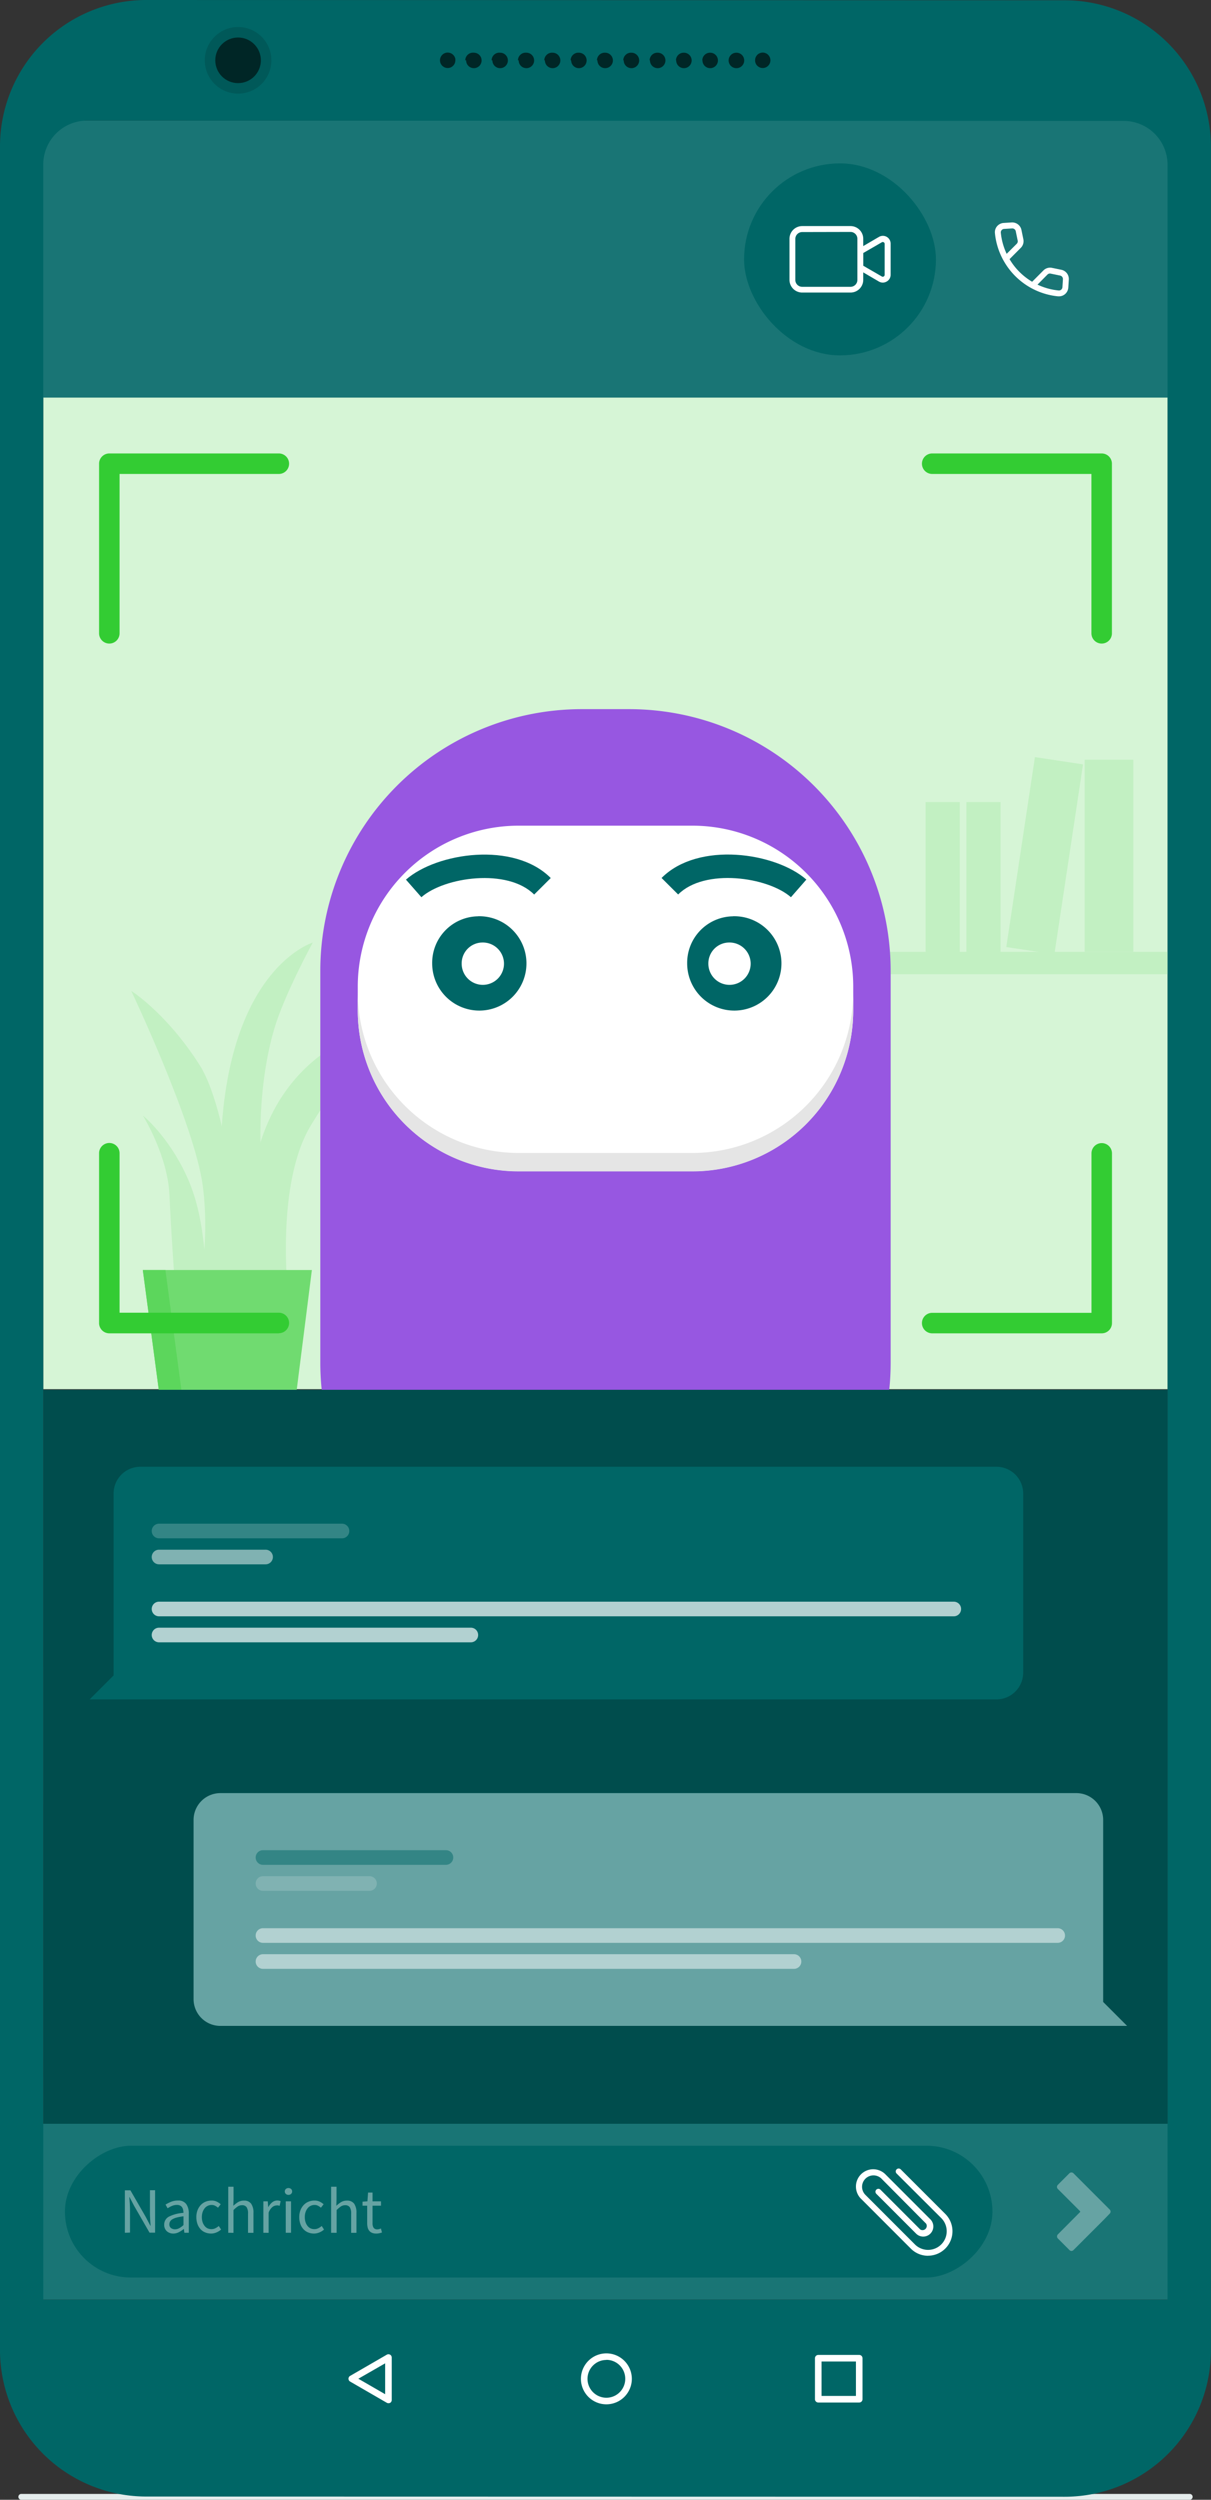 <svg xmlns="http://www.w3.org/2000/svg" viewBox="0 0 413.84 853.59"><rect x="0" y="0" width="413.84" height="853.59" fill="#333333" stroke="none"/><defs><style>.cls-1{fill:#197575;}.cls-2{fill:#066;}.cls-3{fill:#fff;}.cls-4{fill:none;}.cls-5{fill:#d6f5d6;}.cls-6{fill:#c2f0c2;}.cls-7{fill:#70db70;}.cls-8{fill:#5cd65c;}.cls-9{fill:#9757e1;}.cls-10{fill:#e5e5e5;}.cls-11{fill:#3c3;}.cls-12{fill:#004d4d;}.cls-13{fill:#338585;}.cls-14{fill:#80b2b2;}.cls-15{fill:#b2d1d1;}.cls-16{fill:#66a3a3;}.cls-17{fill:#e5eded;}.cls-18{fill:#005959;}.cls-19{fill:#002626;}</style></defs><g id="Layer_2" data-name="Layer 2"><g id="Layer_2-2" data-name="Layer 2"><rect class="cls-1" x="10" y="41.18" width="393.84" height="94.78"/><rect class="cls-2" x="254.28" y="55.79" width="65.56" height="65.56" rx="32.78"/><path class="cls-3" d="M290.66,99.9H274.14a4.35,4.35,0,0,1-4.35-4.35v-14a4.35,4.35,0,0,1,4.35-4.35h16.52A4.35,4.35,0,0,1,295,81.59v14A4.35,4.35,0,0,1,290.66,99.9ZM274.14,79.24a2.35,2.35,0,0,0-2.35,2.35v14a2.35,2.35,0,0,0,2.35,2.35h16.52A2.36,2.36,0,0,0,293,95.55v-14a2.35,2.35,0,0,0-2.35-2.35Z"/><path class="cls-3" d="M301.68,96.5a2.62,2.62,0,0,1-1.32-.36l-6.85-4a1,1,0,0,1-.5-.87v-5.5a1,1,0,0,1,.5-.87l6.85-4a2.65,2.65,0,0,1,4,2.29V93.85A2.62,2.62,0,0,1,303,96.14,2.66,2.66,0,0,1,301.68,96.5ZM295,90.74l6.35,3.67a.63.63,0,0,0,.65,0,.67.67,0,0,0,.32-.56V83.29a.65.65,0,0,0-.32-.56.63.63,0,0,0-.65,0L295,86.4Z"/><rect class="cls-4" x="254.28" y="55.79" width="65.56" height="65.56"/><path class="cls-3" d="M361.9,101.19l-.31,0a24,24,0,0,1-9.12-2.79l-.18-.1a24,24,0,0,1-9.38-9.39,1,1,0,0,1-.1-.17A24,24,0,0,1,340,79.6a3.14,3.14,0,0,1,.74-2.35A3.23,3.23,0,0,1,343,76.13l2.73-.17a3.21,3.21,0,0,1,3.33,2.55l.66,3.21a3.21,3.21,0,0,1-.87,2.9L345,88.49a21.85,21.85,0,0,0,7.72,7.72l3.87-3.88a3.21,3.21,0,0,1,2.9-.87l3.21.66a3.21,3.21,0,0,1,2.55,3.33l-.17,2.73a3.23,3.23,0,0,1-1.12,2.25A3.14,3.14,0,0,1,361.9,101.19Zm-7.35-4a21.73,21.73,0,0,0,7.23,2,1.16,1.16,0,0,0,.86-.27,1.23,1.23,0,0,0,.43-.85l.17-2.74a1.21,1.21,0,0,0-1-1.24l-3.21-.66a1.17,1.17,0,0,0-1.08.33ZM345.94,78h-.07l-2.74.17a1.18,1.18,0,0,0-.84.42,1.14,1.14,0,0,0-.28.86,22,22,0,0,0,2,7.23l3.44-3.43a1.2,1.2,0,0,0,.33-1.09l-.66-3.21A1.2,1.2,0,0,0,345.94,78Z"/><rect class="cls-4" x="319.84" y="55.79" width="65.56" height="65.56"/><path class="cls-2" d="M364.71,845.2H49.13A43.53,43.53,0,0,1,5.6,801.67V785.2H408.24v16.47A43.53,43.53,0,0,1,364.71,845.2Z"/><path class="cls-3" d="M132.75,820.62a1.16,1.16,0,0,1-.57-.15l-12.53-7.24a1.12,1.12,0,0,1,0-1.94l12.53-7.24a1.14,1.14,0,0,1,1.13,0,1.11,1.11,0,0,1,.56,1V819.5a1.11,1.11,0,0,1-.56,1A1.15,1.15,0,0,1,132.75,820.62Zm-10.29-8.36,9.16,5.29V807Z"/><path class="cls-3" d="M207.22,821a8.7,8.7,0,1,1,8.7-8.7A8.71,8.71,0,0,1,207.22,821Zm0-15.15a6.45,6.45,0,1,0,6.45,6.45A6.46,6.46,0,0,0,207.22,805.81Z"/><path class="cls-3" d="M293.63,820.38h-14a1.13,1.13,0,0,1-1.13-1.12v-14a1.14,1.14,0,0,1,1.13-1.13h14a1.13,1.13,0,0,1,1.12,1.13v14A1.12,1.12,0,0,1,293.63,820.38Zm-12.88-2.25H292.5V806.38H280.75Z"/><rect class="cls-5" x="14.79" y="135.77" width="384.26" height="338.59"/><rect class="cls-6" x="271.27" y="325.02" width="127.78" height="7.64" transform="translate(670.32 657.68) rotate(-180)"/><rect class="cls-6" x="370.67" y="259.44" width="16.62" height="65.59" transform="translate(757.96 584.46) rotate(-180)"/><rect class="cls-6" x="330.24" y="273.89" width="11.68" height="51.21" transform="translate(672.17 598.98) rotate(-180)"/><rect class="cls-6" x="316.32" y="273.89" width="11.68" height="51.21" transform="translate(644.31 598.98) rotate(-180)"/><rect class="cls-6" x="348.66" y="259.44" width="16.62" height="65.59" transform="translate(666.37 634.42) rotate(-171.42)"/><path class="cls-6" d="M98.66,445.39c0-1.68-5-40.84,7.83-61.54s21.26-32.45,21.26-32.45-33,6.71-40.84,47c-4.57,23.49,2.79,47,2.79,47Z"/><path class="cls-6" d="M90.29,405.93C88,391.35,88.48,369.21,93.7,351.4c3.43-11.7,13.18-29.54,13.18-29.54s-34.19,10.23-31.35,84.07c.26,6.83,6.81,38.62,6.81,38.62h7.39Z"/><path class="cls-6" d="M82.34,444.55c1.14-7.95-2.84-63.24-14.2-81s-23.28-25.18-23.28-25.18,21.58,45.43,24.42,66.45S67,447.39,67,447.39Z"/><path class="cls-6" d="M71.55,444.55C69.73,428.5,70,415,63.69,401.38s-14.86-20.45-14.86-20.45,8.52,13.64,9.09,27.27,2.27,36.35,2.27,36.35Z"/><polygon class="cls-7" points="57.76 500.8 98.08 500.8 106.58 433.67 48.81 433.67 57.76 500.8"/><polygon class="cls-8" points="48.81 433.67 57.76 500.8 65.48 500.8 56.53 433.67 48.81 433.67"/><path class="cls-9" d="M198.83,242.15H215a89.37,89.37,0,0,1,89.37,89.37V465.27A89.37,89.37,0,0,1,215,554.64H198.83a89.37,89.37,0,0,1-89.37-89.37V331.52a89.37,89.37,0,0,1,89.37-89.37"/><path class="cls-3" d="M177.26,281.94h59.32a55,55,0,0,1,55,55v8a55,55,0,0,1-55,55H177.26a55,55,0,0,1-55-55v-8a55,55,0,0,1,55-55"/><path class="cls-2" d="M163.35,312.87A16.11,16.11,0,1,1,147.69,329a15.89,15.89,0,0,1,15.66-16.11"/><path class="cls-3" d="M164.77,321.84a7.23,7.23,0,1,1-7,7.23,7.13,7.13,0,0,1,7-7.23"/><path class="cls-2" d="M250.49,312.87A16.11,16.11,0,1,1,234.83,329a15.89,15.89,0,0,1,15.66-16.11"/><path class="cls-3" d="M249.07,321.84a7.23,7.23,0,1,1-7,7.23,7.13,7.13,0,0,1,7-7.23"/><path class="cls-2" d="M270.29,306.37c-7.93-6.95-29.53-10-38.54-.93l-5.67-5.64c12.57-12.62,38.93-8.69,49.48.55Z"/><path class="cls-2" d="M144,306.37l-5.27-6c10.55-9.24,36.92-13.17,49.48-.55l-5.67,5.64C173.51,296.4,151.9,299.42,144,306.37Z"/><path class="cls-10" d="M236.57,393.7H177.26a55,55,0,0,1-55-55V345a55,55,0,0,0,55,55h59.31a55,55,0,0,0,55-55h0V338.7a55,55,0,0,1-55,55Z"/><path class="cls-11" d="M95.29,455.29H37.36a3.5,3.5,0,0,1-3.5-3.5v-58a3.5,3.5,0,0,1,7,0v54.46H95.29a3.5,3.5,0,1,1,0,7Z"/><path class="cls-11" d="M376.48,219.76a3.5,3.5,0,0,1-3.5-3.5V161.84H318.56a3.5,3.5,0,0,1,0-7h57.92a3.49,3.49,0,0,1,3.5,3.5v57.92A3.49,3.49,0,0,1,376.48,219.76Z"/><path class="cls-11" d="M37.36,219.76a3.5,3.5,0,0,1-3.5-3.5V158.34a3.5,3.5,0,0,1,3.5-3.5H95.29a3.5,3.5,0,0,1,0,7H40.86v54.42A3.5,3.5,0,0,1,37.36,219.76Z"/><path class="cls-11" d="M376.48,455.29H318.56a3.5,3.5,0,0,1,0-7H373V393.83a3.5,3.5,0,1,1,7,0v58A3.5,3.5,0,0,1,376.48,455.29Z"/><rect class="cls-12" x="14.79" y="474.57" width="384.26" height="266.69"/><path class="cls-2" d="M340.51,580.29a9.15,9.15,0,0,0,9.15-9.15V510a9.15,9.15,0,0,0-9.15-9.15H48A9.15,9.15,0,0,0,38.82,510V572.1l-8.19,8.19Z"/><path class="cls-13" d="M116.87,525.29H54.35a2.5,2.5,0,0,1,0-5h62.52a2.5,2.5,0,0,1,0,5Z"/><path class="cls-14" d="M90.76,534.17H54.35a2.5,2.5,0,0,1,0-5H90.76a2.5,2.5,0,0,1,0,5Z"/><path class="cls-15" d="M325.94,551.92H54.35a2.5,2.5,0,0,1,0-5H325.94a2.5,2.5,0,0,1,0,5Z"/><path class="cls-15" d="M160.9,560.8H54.35a2.5,2.5,0,0,1,0-5H160.9a2.5,2.5,0,0,1,0,5Z"/><path class="cls-16" d="M75.3,691.78a9.15,9.15,0,0,1-9.15-9.15V621.45a9.16,9.16,0,0,1,9.15-9.16H367.83a9.16,9.16,0,0,1,9.16,9.16V683.6l8.18,8.18Z"/><path class="cls-13" d="M152.39,636.78H89.87a2.5,2.5,0,0,1,0-5h62.52a2.5,2.5,0,0,1,0,5Z"/><path class="cls-14" d="M126.27,645.66H89.87a2.5,2.5,0,0,1,0-5h36.4a2.5,2.5,0,1,1,0,5Z"/><path class="cls-15" d="M361.45,663.42H89.87a2.5,2.5,0,0,1,0-5H361.45a2.5,2.5,0,0,1,0,5Z"/><path class="cls-15" d="M271.34,672.3H89.87a2.5,2.5,0,0,1,0-5H271.34a2.5,2.5,0,0,1,0,5Z"/><rect class="cls-1" x="14.69" y="725.2" width="384.46" height="60"/><rect class="cls-2" x="158.17" y="596.72" width="45" height="316.96" rx="22.5" transform="translate(935.87 574.53) rotate(90)"/><path class="cls-16" d="M42.67,762.42V747.93h1.9L49.8,757l1.57,3h.09c-.05-.74-.09-1.5-.15-2.29s-.07-1.56-.07-2.33v-7.49H53v14.49h-1.9l-5.25-9.12-1.57-3h-.09c.06.74.12,1.48.17,2.24s.07,1.52.07,2.29v7.57Z"/><path class="cls-16" d="M59.25,762.69a3.25,3.25,0,0,1-2.24-.8,2.87,2.87,0,0,1-.89-2.25,3,3,0,0,1,1.57-2.71,13,13,0,0,1,5-1.31,5.36,5.36,0,0,0-.1-1,2.59,2.59,0,0,0-.34-.87,1.8,1.8,0,0,0-.68-.6,2.2,2.2,0,0,0-1.09-.24,4.32,4.32,0,0,0-1.75.36,8.27,8.27,0,0,0-1.45.79l-.71-1.26a11.92,11.92,0,0,1,1.83-.93,6,6,0,0,1,2.39-.46,3.28,3.28,0,0,1,2.85,1.21,5.29,5.29,0,0,1,.88,3.21v6.58H63l-.16-1.28h-.06a9,9,0,0,1-1.66,1.09A4.13,4.13,0,0,1,59.25,762.69Zm.53-1.46a3,3,0,0,0,1.46-.37,7.26,7.26,0,0,0,1.46-1.07v-3a19.15,19.15,0,0,0-2.27.42,5.63,5.63,0,0,0-1.48.58,2.21,2.21,0,0,0-.81.76,1.8,1.8,0,0,0-.26.94,1.51,1.51,0,0,0,.56,1.32A2.17,2.17,0,0,0,59.78,761.23Z"/><path class="cls-16" d="M72.15,762.69a5.26,5.26,0,0,1-2-.38,4.43,4.43,0,0,1-1.6-1.09,5.19,5.19,0,0,1-1.06-1.77,6.77,6.77,0,0,1-.39-2.37,6.42,6.42,0,0,1,.42-2.4,5.48,5.48,0,0,1,1.13-1.78,4.79,4.79,0,0,1,1.64-1.1,5.32,5.32,0,0,1,2-.38,4,4,0,0,1,1.81.38,6.27,6.27,0,0,1,1.33.88l-.93,1.19a5.22,5.22,0,0,0-1-.68,2.51,2.51,0,0,0-1.16-.27,3,3,0,0,0-1.35.3,3.12,3.12,0,0,0-1.06.85,4.36,4.36,0,0,0-.7,1.32,5.56,5.56,0,0,0-.25,1.69,5.48,5.48,0,0,0,.24,1.67,4.11,4.11,0,0,0,.68,1.3,2.88,2.88,0,0,0,1,.84,3.16,3.16,0,0,0,1.34.29,2.92,2.92,0,0,0,1.38-.32,5.27,5.27,0,0,0,1.14-.76l.8,1.22a5.91,5.91,0,0,1-1.62,1A4.85,4.85,0,0,1,72.15,762.69Z"/><path class="cls-16" d="M78,762.42V746.7h1.81V751l-.07,2.21a10.27,10.27,0,0,1,1.61-1.25,3.73,3.73,0,0,1,2-.52,2.89,2.89,0,0,1,2.48,1.06,5.21,5.21,0,0,1,.79,3.14v6.8H84.76v-6.56a3.81,3.81,0,0,0-.49-2.2,1.79,1.79,0,0,0-1.54-.67,2.62,2.62,0,0,0-1.48.42,9,9,0,0,0-1.46,1.24v7.77Z"/><path class="cls-16" d="M90,762.42V751.69h1.5l.16,1.94h.06A5,5,0,0,1,93.05,752a2.74,2.74,0,0,1,1.71-.6,3,3,0,0,1,1.15.22l-.35,1.59-.49-.13a2.88,2.88,0,0,0-.55,0,2.41,2.41,0,0,0-1.43.55,4.46,4.46,0,0,0-1.29,1.92v6.89Z"/><path class="cls-16" d="M98.58,749.48a1.27,1.27,0,0,1-.89-.33,1.15,1.15,0,0,1,0-1.69,1.4,1.4,0,0,1,1.78,0,1.15,1.15,0,0,1,0,1.69A1.27,1.27,0,0,1,98.58,749.48Zm-.93,12.94V751.69h1.81v10.73Z"/><path class="cls-16" d="M107.32,762.69a5.25,5.25,0,0,1-2-.38,4.43,4.43,0,0,1-1.6-1.09,5,5,0,0,1-1.06-1.77,6.77,6.77,0,0,1-.39-2.37,6.42,6.42,0,0,1,.42-2.4,5.32,5.32,0,0,1,1.13-1.78,4.69,4.69,0,0,1,1.64-1.1,5.29,5.29,0,0,1,2-.38,4,4,0,0,1,1.81.38,6,6,0,0,1,1.32.88l-.92,1.19a5,5,0,0,0-1-.68,2.45,2.45,0,0,0-1.16-.27,3,3,0,0,0-2.4,1.15,4.15,4.15,0,0,0-.7,1.32,5.26,5.26,0,0,0-.25,1.69,5.48,5.48,0,0,0,.24,1.67,4.09,4.09,0,0,0,.67,1.3,3.05,3.05,0,0,0,1,.84,3.17,3.17,0,0,0,1.35.29,2.92,2.92,0,0,0,1.38-.32,5.27,5.27,0,0,0,1.14-.76l.79,1.22a5.72,5.72,0,0,1-1.61,1A4.9,4.9,0,0,1,107.32,762.69Z"/><path class="cls-16" d="M113.15,762.42V746.7H115V751l-.06,2.21a9.83,9.83,0,0,1,1.61-1.25,3.73,3.73,0,0,1,2-.52,2.89,2.89,0,0,1,2.48,1.06,5.29,5.29,0,0,1,.78,3.14v6.8h-1.81v-6.56a3.9,3.9,0,0,0-.48-2.2,1.81,1.81,0,0,0-1.55-.67,2.64,2.64,0,0,0-1.48.42,10,10,0,0,0-1.46,1.24v7.77Z"/><path class="cls-16" d="M128.54,762.69a3.43,3.43,0,0,1-1.44-.27,2.5,2.5,0,0,1-.95-.73,2.83,2.83,0,0,1-.52-1.12,6.68,6.68,0,0,1-.15-1.46v-5.94h-1.59V751.8l1.67-.11.22-3h1.53v3h2.89v1.48h-2.89v6a2.75,2.75,0,0,0,.36,1.53,1.44,1.44,0,0,0,1.29.55,2.32,2.32,0,0,0,.62-.09,6,6,0,0,0,.6-.2l.35,1.37a9.33,9.33,0,0,1-1,.27A4.54,4.54,0,0,1,128.54,762.69Z"/><path class="cls-3" d="M317.15,770.27a8.27,8.27,0,0,1-5.9-2.45l-16.89-16.89a5.9,5.9,0,1,1,8.34-8.34l15.24,15.24a3.45,3.45,0,0,1-4.88,4.88l-13.59-13.59a1,1,0,0,1,0-1.42,1,1,0,0,1,1.41,0l13.6,13.6a1.45,1.45,0,0,0,2-2L301.29,744a3.9,3.9,0,1,0-5.52,5.51l16.89,16.89a6.35,6.35,0,0,0,9-9L306.4,742.19a1,1,0,0,1,0-1.42,1,1,0,0,1,1.41,0L323.05,756a8.35,8.35,0,0,1-5.9,14.25Z"/><rect class="cls-4" x="279.15" y="725.2" width="60" height="60"/><path class="cls-16" d="M379.25,755.86a.83.83,0,0,0,.25-.49.93.93,0,0,0-.25-.86l-2.07-2.06-10.36-10.37a1,1,0,0,0-1.35,0l-4,4a1,1,0,0,0,0,1.35l4.67,4.67h0l2.92,2.92a.27.27,0,0,1,.06.28s0,.07-.06.09l-2.92,2.93h0L361.48,763a1,1,0,0,0,0,1.34l4,4a.94.94,0,0,0,1.35,0L377.18,758Z"/><path class="cls-17" d="M406.56,853.59H7.28a1,1,0,1,1,0-2H406.56a1,1,0,1,1,0,2Z"/><path class="cls-2" d="M14.79,802.44A35.25,35.25,0,0,0,50,837.7l313.74.1h0A35.21,35.21,0,0,0,399,802.56V56.29a15,15,0,0,0-15-15L29.78,41.18a15,15,0,0,0-15,15ZM0,50A50,50,0,0,1,50,0h0L363.81.1a50,50,0,0,1,50,50.06v752.4a50,50,0,0,1-50,50h0L50,852.49A50.05,50.05,0,0,1,0,802.43Z"/><circle class="cls-18" cx="81.36" cy="20.6" r="11.38"/><circle class="cls-19" cx="81.36" cy="20.6" r="7.79"/><path class="cls-19" d="M153,23.23a2.89,2.89,0,0,1-1-.19,3.31,3.31,0,0,1-.87-.58,2.64,2.64,0,0,1,0-3.73,4.35,4.35,0,0,1,.41-.34,3.29,3.29,0,0,1,.46-.23,3.11,3.11,0,0,1,.49-.16,2.7,2.7,0,0,1,2.38.73,2.51,2.51,0,0,1,.33.4,2.05,2.05,0,0,1,.25.46,2.81,2.81,0,0,1,.16.49,3,3,0,0,1,0,.51,2.58,2.58,0,0,1-.77,1.87A2.55,2.55,0,0,1,153,23.23Z"/><path class="cls-19" d="M249,20.59A2.64,2.64,0,0,1,251.68,18h0a2.64,2.64,0,0,1,2.64,2.64h0a2.64,2.64,0,0,1-2.64,2.64h0A2.64,2.64,0,0,1,249,20.59Zm-9,0A2.64,2.64,0,0,1,242.7,18h0a2.64,2.64,0,0,1,2.64,2.64h0a2.64,2.64,0,0,1-2.64,2.64h0A2.64,2.64,0,0,1,240.06,20.59Zm-9,0A2.64,2.64,0,0,1,233.72,18h0a2.64,2.64,0,0,1,2.64,2.64h0a2.64,2.64,0,0,1-2.64,2.64h0A2.64,2.64,0,0,1,231.08,20.59Zm-9,0A2.64,2.64,0,0,1,224.76,18h0a2.64,2.64,0,0,1,2.64,2.64h0a2.64,2.64,0,0,1-2.64,2.64h0A2.64,2.64,0,0,1,222.12,20.59Zm-9,0A2.63,2.63,0,0,1,215.79,18h0a2.64,2.64,0,0,1,2.64,2.64h0a2.64,2.64,0,0,1-2.64,2.64h0A2.63,2.63,0,0,1,213.15,20.59Zm-9,0A2.64,2.64,0,0,1,206.81,18h0a2.64,2.64,0,0,1,2.64,2.64h0a2.64,2.64,0,0,1-2.64,2.64h0A2.64,2.64,0,0,1,204.17,20.59Zm-9,0A2.64,2.64,0,0,1,197.83,18h0a2.64,2.64,0,0,1,2.64,2.64h0a2.64,2.64,0,0,1-2.64,2.64h0A2.64,2.64,0,0,1,195.19,20.59Zm-9,0A2.65,2.65,0,0,1,188.85,18h0a2.64,2.64,0,0,1,2.64,2.64h0a2.64,2.64,0,0,1-2.64,2.64h0A2.65,2.65,0,0,1,186.21,20.59Zm-9,0A2.64,2.64,0,0,1,179.89,18h0a2.64,2.64,0,0,1,2.64,2.64h0a2.64,2.64,0,0,1-2.64,2.64h0A2.64,2.64,0,0,1,177.25,20.59Zm-9,0A2.64,2.64,0,0,1,170.92,18h0a2.64,2.64,0,0,1,2.64,2.64h0a2.64,2.64,0,0,1-2.64,2.64h0A2.64,2.64,0,0,1,168.27,20.59Zm-9,0A2.64,2.64,0,0,1,161.94,18h0a2.64,2.64,0,0,1,2.64,2.64h0a2.64,2.64,0,0,1-2.64,2.64h0A2.64,2.64,0,0,1,159.3,20.59Z"/><path class="cls-19" d="M260.66,23.23a2.85,2.85,0,0,1-1-.19,3.31,3.31,0,0,1-.87-.58,2.6,2.6,0,0,1-.75-1.87,2.32,2.32,0,0,1,.05-.51,1.71,1.71,0,0,1,.14-.49,2.05,2.05,0,0,1,.25-.46,3,3,0,0,1,.31-.4,4.35,4.35,0,0,1,.41-.34,3.29,3.29,0,0,1,.46-.23,2.81,2.81,0,0,1,.49-.16,2.6,2.6,0,0,1,1,0,2.81,2.81,0,0,1,.49.16,2.16,2.16,0,0,1,.86.57,2.62,2.62,0,0,1,0,3.73,2.55,2.55,0,0,1-1.86.77Z"/></g></g></svg>